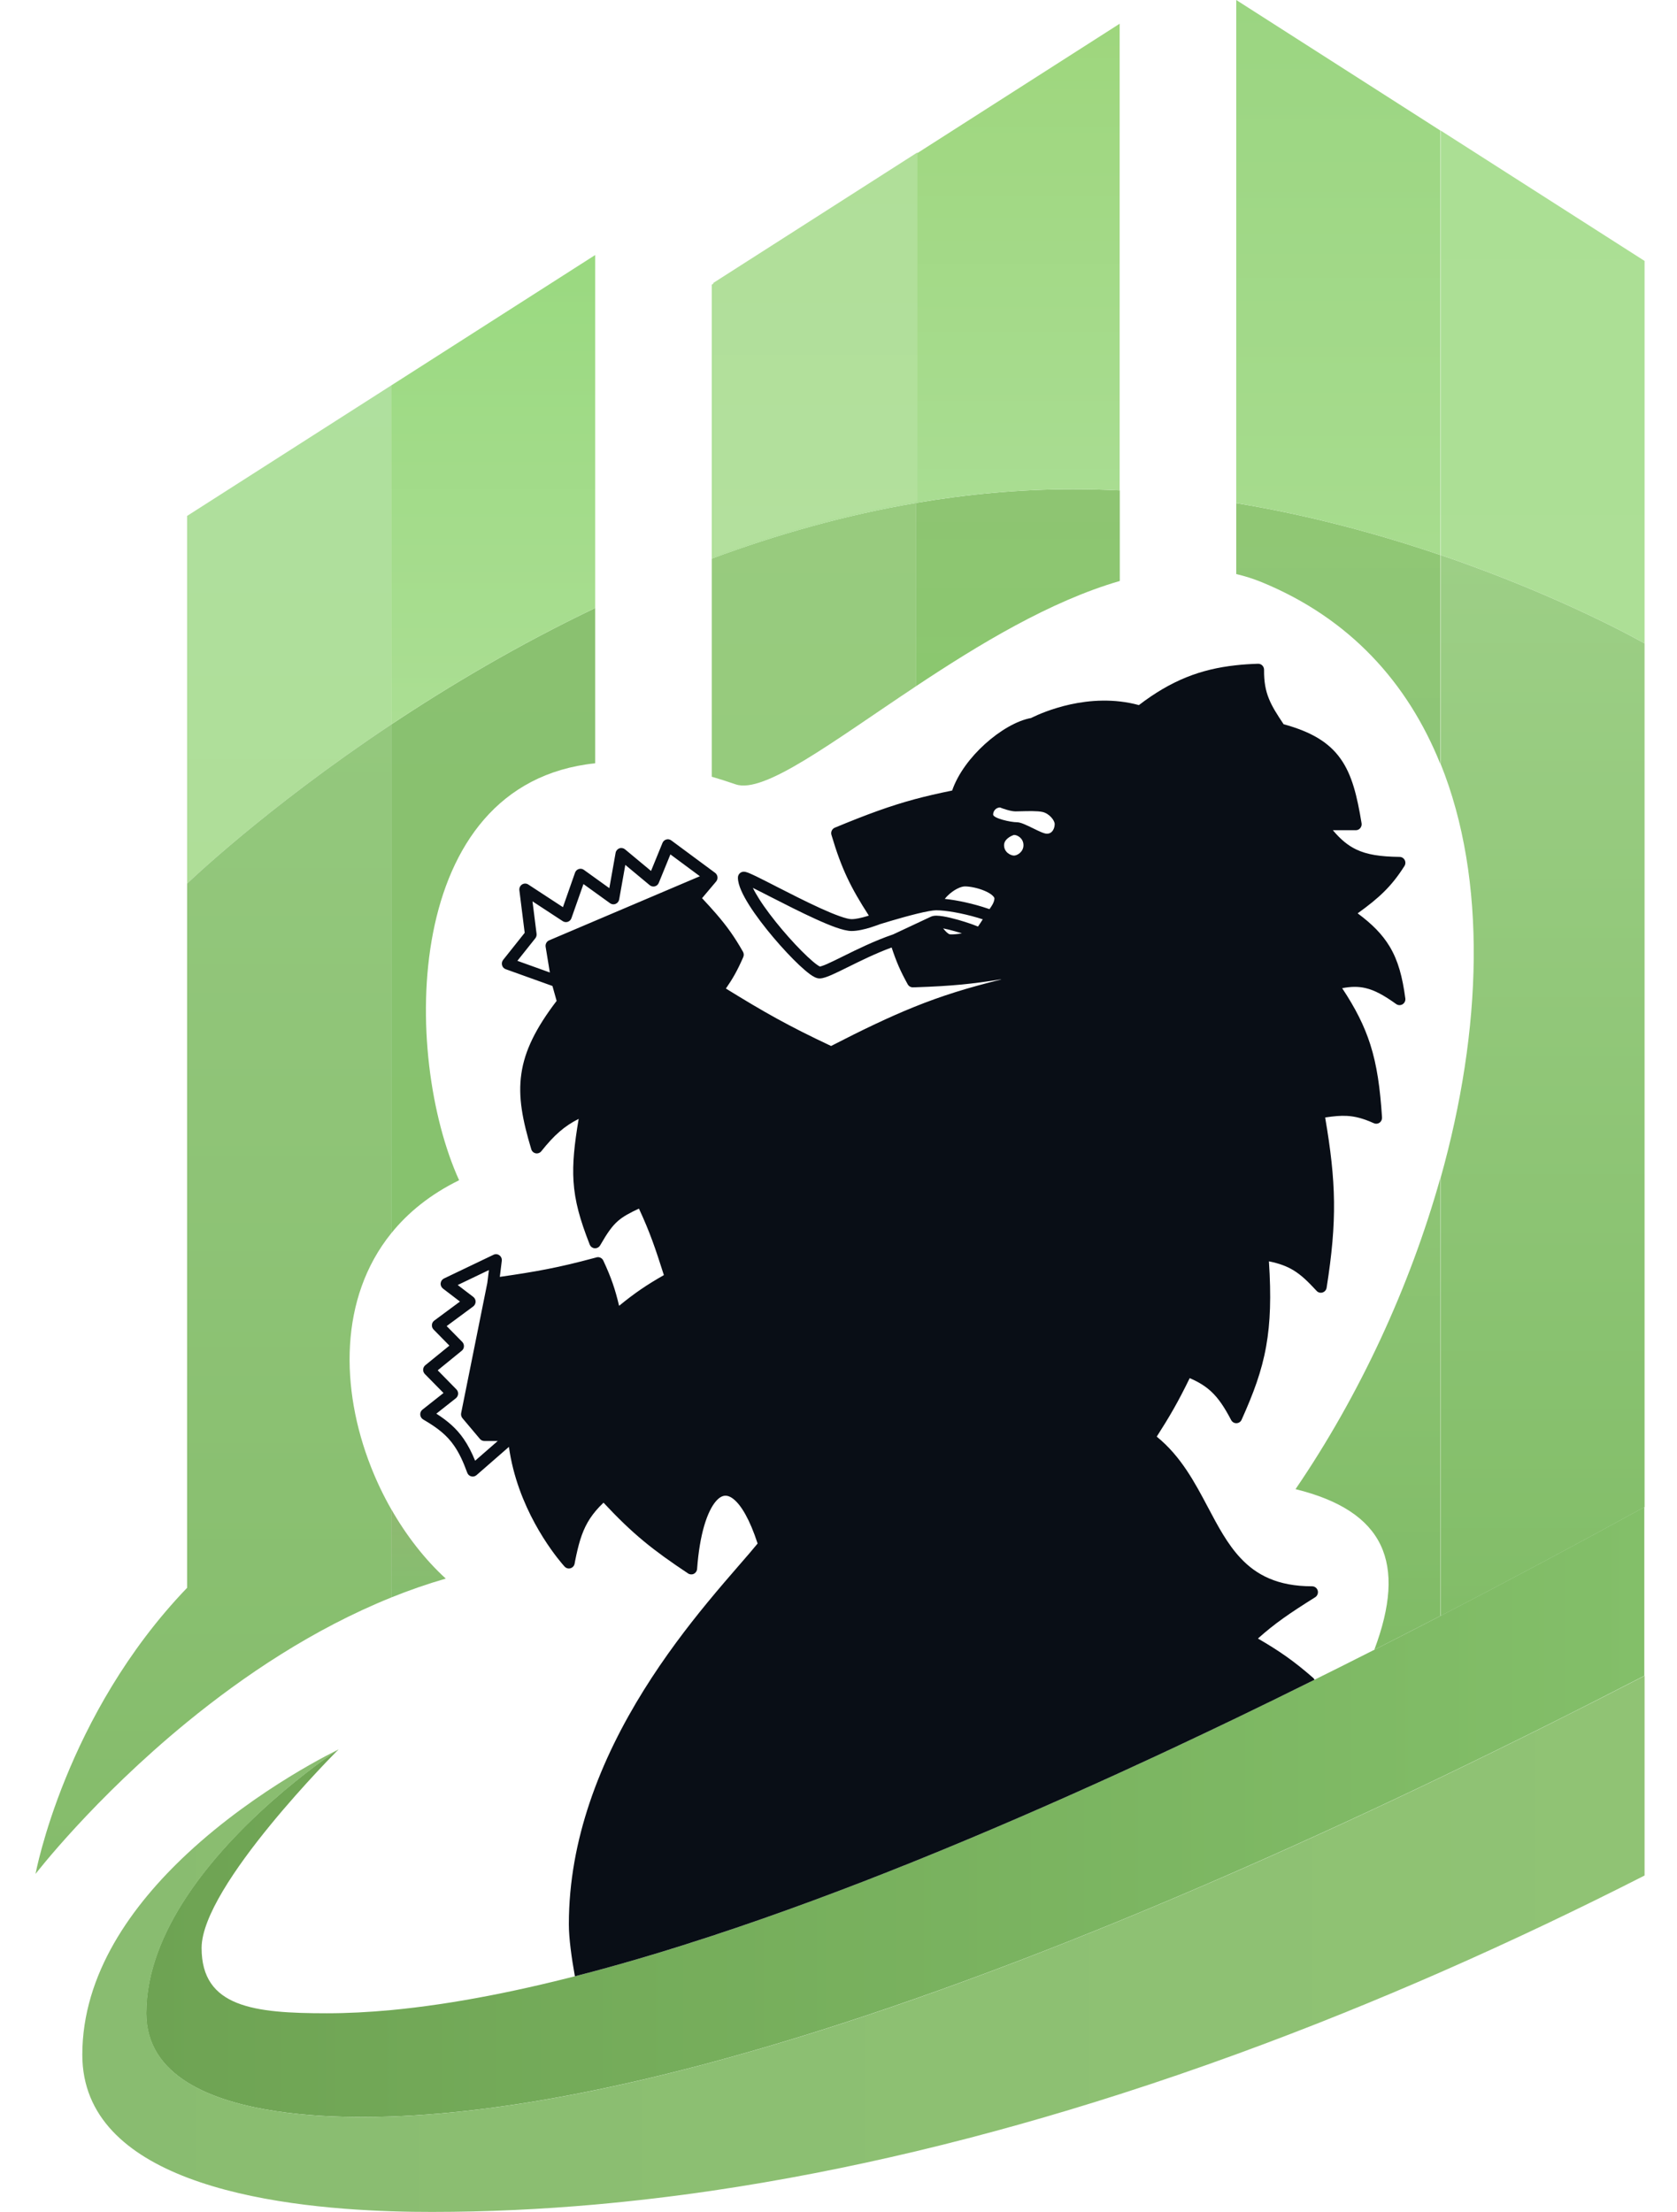 <svg width="47" height="62" viewBox="0 0 47 62" fill="none" xmlns="http://www.w3.org/2000/svg">
<g clip-path="url(#clip0_5641_58812)">
<path d="M38.517 46.243C39.139 45.928 39.756 45.611 40.366 45.296V33.026C39.508 36.081 38.099 39.117 36.309 41.741C38.808 42.359 39.433 43.804 38.517 46.243Z" fill="url(#paint0_linear_5641_58812)"/>
<path d="M40.373 45.295C42.37 44.261 44.291 43.231 46.091 42.243V18.035C46.091 18.035 43.824 16.731 40.373 15.556V21.405C41.685 24.66 41.541 28.862 40.373 33.025V45.295Z" fill="url(#paint1_linear_5641_58812)"/>
<path d="M35.367 16.321C37.834 17.336 39.452 19.141 40.364 21.405V15.556C38.695 14.988 36.748 14.449 34.647 14.103V16.091C34.891 16.148 35.131 16.224 35.367 16.321Z" fill="url(#paint2_linear_5641_58812)"/>
<path d="M46.091 7.314L40.373 3.657V15.556C43.824 16.731 46.091 18.035 46.091 18.035V7.314Z" fill="url(#paint3_linear_5641_58812)"/>
<path d="M40.364 3.657L34.647 0V14.102C36.748 14.449 38.695 14.988 40.364 15.556V3.657Z" fill="url(#paint4_linear_5641_58812)"/>
<path d="M25.666 14.098V19.239C27.426 18.069 29.429 16.851 31.384 16.285V13.746C30.952 13.725 30.516 13.713 30.077 13.713C28.578 13.713 27.103 13.852 25.666 14.098Z" fill="url(#paint5_linear_5641_58812)"/>
<path d="M19.949 15.656V21.772C20.167 21.836 20.389 21.906 20.617 21.985C21.415 22.261 23.326 20.794 25.667 19.239V14.098C23.677 14.438 21.759 14.985 19.949 15.656Z" fill="url(#paint6_linear_5641_58812)"/>
<path d="M31.38 0.665L25.662 4.322V14.098C27.099 13.852 28.574 13.713 30.073 13.713C30.512 13.713 30.948 13.725 31.38 13.747V0.665Z" fill="url(#paint7_linear_5641_58812)"/>
<path d="M25.667 4.322L19.949 7.979V15.656C21.759 14.985 23.677 14.438 25.667 14.098V4.322Z" fill="#AEDF98"/>
<path d="M25.712 4.272L19.994 7.929V15.606C21.804 14.935 23.722 14.388 25.712 14.048V4.272Z" fill="url(#paint8_linear_5641_58812)"/>
<path d="M10.963 34.572C11.434 33.986 12.062 33.477 12.867 33.082C11.279 29.59 11.239 21.962 16.681 21.395V17.043C14.532 18.07 12.6 19.218 10.963 20.308V34.572Z" fill="url(#paint9_linear_5641_58812)"/>
<path d="M16.681 7.148L10.963 10.805V20.308C12.6 19.218 14.532 18.07 16.681 17.043V7.148Z" fill="url(#paint10_linear_5641_58812)"/>
<path d="M10.962 10.805L5.244 14.461V24.767C5.244 24.767 7.411 22.673 10.962 20.308V10.805Z" fill="url(#paint11_linear_5641_58812)"/>
<path d="M10.962 44.779C8.778 45.66 6.828 46.974 5.244 48.27C2.615 50.422 0.996 52.526 0.996 52.526C0.996 52.526 1.819 48.072 5.244 44.506V24.767C5.244 24.767 7.41 22.673 10.962 20.308V34.572C9.504 36.383 9.536 38.927 10.395 41.112C10.556 41.523 10.746 41.921 10.962 42.299V44.779Z" fill="url(#paint12_linear_5641_58812)"/>
<path d="M10.963 42.298V44.778C11.461 44.577 11.972 44.399 12.493 44.248C11.909 43.713 11.388 43.044 10.963 42.298Z" fill="url(#paint13_linear_5641_58812)"/>
<path d="M5.65 54.603C5.65 56.265 7.12 56.432 9.162 56.432C9.735 56.432 10.335 56.401 10.959 56.343C12.699 56.179 14.625 55.798 16.677 55.247C17.736 54.963 18.828 54.634 19.945 54.267C21.795 53.658 23.713 52.945 25.663 52.158C27.552 51.395 29.469 50.563 31.381 49.69C32.474 49.191 33.566 48.677 34.648 48.156C35.954 47.527 37.247 46.887 38.517 46.243C39.14 45.928 39.757 45.611 40.366 45.295C42.363 44.261 44.285 43.231 46.084 42.243V46.972C44.287 47.9 42.366 48.863 40.366 49.823C38.516 50.711 36.598 51.597 34.648 52.451C33.567 52.925 32.476 53.389 31.381 53.838C29.475 54.62 27.558 55.356 25.663 56.02C23.723 56.7 21.806 57.305 19.945 57.806C18.833 58.105 17.741 58.367 16.677 58.586C14.655 59.003 12.732 59.263 10.959 59.326C10.683 59.336 10.411 59.34 10.143 59.34C8.888 59.34 6.614 59.229 5.241 58.364C4.558 57.933 4.098 57.316 4.098 56.432C4.098 55.272 4.573 54.149 5.241 53.143C6.824 50.76 9.489 49.035 9.489 49.035C9.489 49.035 5.65 52.858 5.65 54.603Z" fill="url(#paint14_linear_5641_58812)"/>
<path d="M25.669 60.301C27.615 59.837 29.526 59.296 31.387 58.699C32.495 58.344 33.585 57.969 34.654 57.579C36.639 56.855 38.552 56.079 40.373 55.281C42.402 54.391 44.318 53.474 46.091 52.571V46.973C44.293 47.901 42.372 48.863 40.373 49.823C38.522 50.712 36.604 51.598 34.654 52.452C33.573 52.925 32.482 53.389 31.387 53.838C29.481 54.62 27.565 55.356 25.669 56.021C23.729 56.701 21.812 57.305 19.951 57.806C18.839 58.105 17.747 58.368 16.683 58.587C14.661 59.003 12.738 59.264 10.965 59.326C10.689 59.336 10.417 59.341 10.149 59.341C8.894 59.341 6.62 59.23 5.247 58.364C4.564 57.934 4.104 57.316 4.104 56.432C4.104 55.272 4.579 54.149 5.247 53.143C6.83 50.761 9.495 49.035 9.495 49.035C9.495 49.035 7.233 50.107 5.247 51.958C3.693 53.407 2.307 55.333 2.307 57.596C2.307 59.344 3.579 60.401 5.247 61.038C7.06 61.731 9.34 61.929 10.965 61.982C11.401 61.997 11.789 62 12.109 62C13.637 62 15.164 61.928 16.683 61.793C17.777 61.695 18.867 61.566 19.951 61.407C21.881 61.123 23.791 60.748 25.669 60.301Z" fill="url(#paint15_linear_5641_58812)"/>
<path fill-rule="evenodd" clip-rule="evenodd" d="M16.678 55.247C17.737 54.963 18.829 54.633 19.946 54.266C21.796 53.658 23.715 52.945 25.664 52.158C27.553 51.395 29.47 50.563 31.382 49.69C32.475 49.19 33.567 48.677 34.65 48.156C35.335 47.826 36.018 47.492 36.695 47.156L36.842 47.083C36.832 47.063 36.819 47.045 36.802 47.03C36.259 46.555 35.851 46.274 35.255 45.928C35.727 45.506 36.127 45.23 36.859 44.771C36.921 44.732 36.95 44.656 36.931 44.584C36.911 44.513 36.846 44.464 36.773 44.464C35.8 44.464 35.207 44.142 34.768 43.673C34.402 43.283 34.138 42.787 33.856 42.253L33.849 42.24C33.486 41.555 33.095 40.816 32.419 40.269C32.779 39.706 33.012 39.309 33.343 38.629C33.602 38.741 33.791 38.859 33.955 39.014C34.148 39.196 34.313 39.438 34.505 39.805C34.535 39.861 34.593 39.895 34.655 39.892C34.717 39.89 34.773 39.853 34.798 39.795C35.129 39.056 35.361 38.442 35.486 37.734C35.604 37.075 35.628 36.341 35.563 35.355C35.858 35.415 36.069 35.496 36.249 35.605C36.47 35.739 36.656 35.92 36.9 36.184C36.942 36.23 37.007 36.247 37.066 36.228C37.126 36.21 37.17 36.158 37.18 36.096C37.478 34.211 37.448 33.13 37.139 31.323C37.379 31.287 37.569 31.268 37.755 31.279C37.978 31.292 38.203 31.348 38.504 31.484C38.556 31.508 38.617 31.502 38.664 31.468C38.711 31.435 38.737 31.379 38.733 31.321C38.679 30.498 38.592 29.866 38.404 29.276C38.235 28.747 37.987 28.259 37.616 27.699C37.87 27.65 38.074 27.65 38.27 27.696C38.525 27.755 38.784 27.896 39.13 28.144C39.183 28.182 39.253 28.184 39.309 28.15C39.364 28.116 39.395 28.051 39.386 27.986C39.306 27.386 39.186 26.93 38.948 26.533C38.741 26.188 38.453 25.899 38.05 25.601C38.656 25.165 39.002 24.842 39.361 24.275C39.394 24.224 39.396 24.159 39.368 24.106C39.34 24.053 39.285 24.019 39.226 24.019C38.681 24.012 38.312 23.956 38.007 23.809C37.776 23.698 37.572 23.53 37.355 23.271H37.999C38.047 23.271 38.092 23.249 38.123 23.212C38.154 23.174 38.168 23.125 38.16 23.077C38.035 22.317 37.895 21.719 37.567 21.262C37.242 20.807 36.749 20.512 35.975 20.3C35.788 20.021 35.653 19.809 35.564 19.588C35.471 19.36 35.423 19.116 35.427 18.773C35.427 18.728 35.409 18.685 35.378 18.653C35.346 18.621 35.303 18.604 35.258 18.605C35.042 18.612 34.834 18.625 34.632 18.648C33.646 18.756 32.823 19.071 31.919 19.764C31.744 19.716 31.571 19.684 31.401 19.664C30.716 19.584 30.085 19.703 29.628 19.841C29.398 19.91 29.211 19.983 29.081 20.04C29.015 20.069 28.964 20.093 28.929 20.11C28.916 20.117 28.906 20.122 28.898 20.126C28.498 20.197 28.016 20.483 27.604 20.856C27.207 21.215 26.851 21.678 26.685 22.159C26.296 22.238 25.956 22.316 25.622 22.406C24.957 22.587 24.324 22.815 23.397 23.2C23.319 23.232 23.278 23.32 23.302 23.401C23.584 24.356 23.846 24.882 24.35 25.664C24.333 25.669 24.315 25.675 24.297 25.681C24.151 25.725 23.987 25.764 23.867 25.764C23.807 25.764 23.695 25.739 23.533 25.681C23.377 25.626 23.191 25.548 22.989 25.456C22.585 25.272 22.129 25.039 21.745 24.843L21.744 24.842L21.744 24.842C21.53 24.733 21.338 24.634 21.191 24.563C21.117 24.528 21.053 24.498 21.002 24.477C20.976 24.466 20.952 24.456 20.929 24.45C20.912 24.444 20.879 24.434 20.845 24.434C20.754 24.434 20.681 24.509 20.681 24.6C20.681 24.715 20.721 24.841 20.775 24.964C20.83 25.091 20.908 25.23 20.998 25.373C21.18 25.661 21.424 25.98 21.674 26.276C21.925 26.573 22.186 26.851 22.404 27.056C22.513 27.158 22.614 27.244 22.699 27.307C22.742 27.338 22.784 27.365 22.824 27.385C22.858 27.403 22.911 27.426 22.968 27.426C23.023 27.426 23.08 27.412 23.131 27.395C23.184 27.378 23.244 27.354 23.308 27.326C23.434 27.271 23.589 27.195 23.759 27.11L23.762 27.109C24.112 26.935 24.539 26.724 24.989 26.558C25.124 26.964 25.231 27.213 25.44 27.591C25.47 27.645 25.527 27.677 25.587 27.675L25.669 27.673C26.688 27.639 27.243 27.58 28.056 27.451L28.056 27.456C27.141 27.681 26.404 27.907 25.604 28.231C24.926 28.506 24.204 28.849 23.292 29.319C22.099 28.758 21.425 28.376 20.344 27.709C20.53 27.439 20.656 27.228 20.83 26.829C20.852 26.78 20.849 26.724 20.823 26.678C20.589 26.265 20.377 25.966 20.069 25.61C19.953 25.476 19.824 25.334 19.676 25.176L20.07 24.709C20.1 24.673 20.114 24.627 20.108 24.581C20.103 24.535 20.079 24.493 20.042 24.466L18.814 23.557C18.773 23.527 18.722 23.517 18.674 23.531C18.625 23.545 18.586 23.58 18.567 23.627L18.246 24.413L17.517 23.807C17.472 23.77 17.412 23.759 17.357 23.779C17.303 23.8 17.263 23.848 17.253 23.906L17.077 24.895L16.364 24.382C16.323 24.352 16.27 24.343 16.221 24.359C16.172 24.374 16.133 24.412 16.116 24.461L15.777 25.428L14.806 24.793C14.753 24.758 14.685 24.758 14.631 24.792C14.577 24.827 14.548 24.89 14.556 24.954L14.705 26.147L14.101 26.906C14.068 26.948 14.056 27.004 14.071 27.056C14.085 27.108 14.123 27.149 14.174 27.167L15.483 27.637L15.6 28.055C15.013 28.825 14.705 29.452 14.612 30.095C14.515 30.754 14.648 31.407 14.889 32.212C14.906 32.271 14.954 32.315 15.014 32.327C15.073 32.338 15.134 32.316 15.172 32.268C15.531 31.816 15.821 31.563 16.218 31.362C16.097 32.079 16.042 32.609 16.073 33.106C16.109 33.676 16.256 34.191 16.527 34.884C16.55 34.943 16.604 34.984 16.666 34.989C16.728 34.993 16.788 34.962 16.82 34.907C17.024 34.552 17.158 34.364 17.321 34.222C17.462 34.1 17.631 34.006 17.907 33.877C18.222 34.556 18.37 35.002 18.606 35.741C18.129 36.014 17.799 36.235 17.351 36.602C17.242 36.145 17.137 35.824 16.908 35.333C16.874 35.261 16.794 35.223 16.718 35.244L16.683 35.254H16.683L16.637 35.266C15.645 35.533 15.022 35.645 14.008 35.791L14.063 35.342C14.071 35.282 14.045 35.222 13.997 35.187C13.949 35.151 13.886 35.145 13.832 35.171L12.443 35.836C12.391 35.861 12.356 35.911 12.35 35.969C12.344 36.028 12.369 36.084 12.415 36.119L12.891 36.483L12.171 37.016C12.133 37.044 12.108 37.088 12.105 37.137C12.101 37.185 12.118 37.233 12.152 37.267L12.595 37.718L11.92 38.267C11.884 38.296 11.862 38.34 11.859 38.387C11.857 38.435 11.874 38.481 11.907 38.514L12.43 39.046L11.84 39.512C11.797 39.546 11.774 39.6 11.778 39.655C11.782 39.71 11.812 39.76 11.859 39.787C12.27 40.027 12.526 40.23 12.729 40.526C12.862 40.718 12.977 40.956 13.095 41.28C13.113 41.331 13.155 41.37 13.207 41.383C13.258 41.397 13.313 41.384 13.354 41.349L14.263 40.556C14.497 42.245 15.475 43.501 15.749 43.826C15.772 43.854 15.791 43.875 15.804 43.89C15.81 43.897 15.815 43.902 15.819 43.906L15.823 43.911L15.824 43.913L15.825 43.913C15.867 43.958 15.93 43.976 15.989 43.958C16.048 43.941 16.092 43.892 16.104 43.831C16.109 43.803 16.114 43.776 16.119 43.749C16.164 43.524 16.209 43.332 16.262 43.16C16.376 42.796 16.527 42.524 16.796 42.238C16.833 42.199 16.872 42.16 16.914 42.12C17.745 43.01 18.298 43.447 19.285 44.104C19.333 44.136 19.395 44.14 19.447 44.114C19.498 44.088 19.533 44.036 19.537 43.977C19.572 43.496 19.642 43.089 19.736 42.767C19.832 42.442 19.948 42.213 20.068 42.076C20.157 41.974 20.239 41.933 20.308 41.926C20.376 41.919 20.462 41.94 20.566 42.026C20.775 42.197 21.012 42.587 21.233 43.265C21.103 43.426 20.93 43.625 20.725 43.861L20.725 43.862L20.724 43.862L20.724 43.862L20.724 43.862C20.464 44.162 20.155 44.518 19.821 44.925C18.701 46.288 17.298 48.227 16.524 50.533C16.167 51.595 15.943 52.737 15.943 53.938C15.943 54.335 16.02 54.881 16.11 55.384C16.111 55.388 16.112 55.392 16.113 55.396L16.271 55.354C16.406 55.319 16.542 55.283 16.678 55.247ZM13.702 35.6L13.658 35.959L12.924 39.61C12.914 39.66 12.928 39.712 12.96 39.751L13.45 40.333C13.481 40.37 13.527 40.391 13.574 40.391H13.95L13.316 40.944C13.219 40.706 13.116 40.508 12.997 40.335C12.795 40.042 12.552 39.832 12.229 39.625L12.776 39.193C12.813 39.163 12.836 39.119 12.839 39.072C12.842 39.024 12.825 38.978 12.791 38.944L12.267 38.41L12.941 37.861C12.978 37.832 13 37.788 13.002 37.741C13.005 37.694 12.988 37.648 12.955 37.614L12.518 37.17L13.262 36.62C13.304 36.588 13.329 36.539 13.329 36.486C13.33 36.434 13.306 36.384 13.264 36.352L12.828 36.019L13.702 35.6ZM15.292 26.539L15.41 27.259L14.5 26.932L15.003 26.3C15.031 26.265 15.043 26.22 15.038 26.175L14.924 25.265L15.773 25.821C15.815 25.848 15.867 25.854 15.914 25.838C15.961 25.822 15.999 25.784 16.015 25.737L16.352 24.78L17.098 25.318C17.143 25.351 17.203 25.358 17.254 25.336C17.306 25.314 17.343 25.268 17.353 25.212L17.525 24.243L18.209 24.812C18.249 24.845 18.302 24.857 18.352 24.845C18.402 24.832 18.443 24.796 18.463 24.747L18.789 23.949L19.615 24.561L15.39 26.358C15.32 26.388 15.28 26.463 15.292 26.539ZM27.817 25.352C27.852 25.287 27.87 25.231 27.87 25.182C27.87 25.173 27.865 25.146 27.815 25.101C27.767 25.056 27.692 25.011 27.598 24.971C27.409 24.89 27.183 24.846 27.044 24.846C26.937 24.846 26.772 24.922 26.622 25.048C26.565 25.096 26.516 25.147 26.478 25.196C26.824 25.231 27.286 25.331 27.689 25.469C27.703 25.473 27.717 25.478 27.731 25.483C27.76 25.443 27.789 25.402 27.813 25.359L27.817 25.352ZM26.759 26.188C26.671 26.195 26.623 26.191 26.609 26.186C26.598 26.183 26.571 26.168 26.531 26.132C26.499 26.102 26.465 26.064 26.433 26.023C26.532 26.042 26.647 26.07 26.765 26.104C26.817 26.118 26.87 26.134 26.921 26.15C26.933 26.154 26.945 26.158 26.958 26.162C26.937 26.165 26.916 26.169 26.896 26.172C26.848 26.179 26.801 26.185 26.759 26.188ZM26.085 25.697C26.142 25.669 26.208 25.666 26.255 25.667C26.309 25.668 26.369 25.675 26.432 25.685C26.558 25.706 26.707 25.742 26.853 25.783C26.976 25.818 27.099 25.858 27.208 25.895L27.226 25.902L27.244 25.908C27.252 25.911 27.259 25.913 27.266 25.916C27.317 25.934 27.366 25.953 27.41 25.971C27.456 25.905 27.502 25.834 27.542 25.77L27.543 25.769C27.496 25.754 27.448 25.739 27.4 25.724C26.966 25.595 26.5 25.515 26.236 25.515C26.141 25.515 25.944 25.552 25.702 25.611C25.462 25.67 25.2 25.744 24.996 25.804C24.894 25.834 24.808 25.86 24.747 25.879C24.716 25.888 24.692 25.895 24.675 25.901L24.657 25.906L24.656 25.907L24.651 25.908L24.641 25.913C24.627 25.918 24.608 25.925 24.584 25.934C24.535 25.952 24.468 25.975 24.391 25.999C24.241 26.045 24.038 26.096 23.867 26.096C23.747 26.096 23.59 26.053 23.426 25.996C23.257 25.936 23.061 25.853 22.855 25.759C22.444 25.572 21.982 25.336 21.6 25.141L21.598 25.14C21.407 25.042 21.236 24.954 21.1 24.888C21.144 24.979 21.203 25.082 21.273 25.193C21.444 25.464 21.678 25.77 21.922 26.059C22.167 26.349 22.419 26.617 22.626 26.811C22.73 26.909 22.819 26.985 22.889 27.036C22.925 27.062 22.951 27.079 22.971 27.088C22.974 27.09 22.976 27.091 22.979 27.092L22.982 27.092L22.984 27.091L22.986 27.091C22.998 27.089 23.013 27.085 23.032 27.078C23.071 27.066 23.12 27.047 23.179 27.021C23.297 26.969 23.445 26.896 23.619 26.81L23.623 26.808C24.007 26.618 24.507 26.37 25.032 26.191L26.085 25.697ZM28.419 23.403C28.326 23.431 28.14 23.527 28.14 23.691C28.14 23.894 28.331 23.982 28.419 23.982C28.508 23.982 28.684 23.88 28.684 23.691C28.684 23.501 28.519 23.403 28.419 23.403ZM27.834 22.832C27.834 22.73 27.914 22.636 28.025 22.633C28.116 22.67 28.331 22.743 28.46 22.743C28.498 22.743 28.55 22.742 28.61 22.74C28.804 22.735 29.079 22.727 29.22 22.76C29.406 22.803 29.559 22.994 29.559 23.099C29.559 23.204 29.504 23.369 29.34 23.369C29.26 23.369 29.109 23.294 28.952 23.217C28.782 23.134 28.607 23.048 28.508 23.048C28.317 23.048 27.834 22.935 27.834 22.832Z" fill="#090E16"/>
</g>
<defs>
<linearGradient id="paint0_linear_5641_58812" x1="38.337" y1="33.026" x2="38.337" y2="46.243" gradientUnits="userSpaceOnUse">
<stop stop-color="#8EC575"/>
<stop offset="1" stop-color="#80BB66"/>
</linearGradient>
<linearGradient id="paint1_linear_5641_58812" x1="43.232" y1="15.556" x2="43.232" y2="45.295" gradientUnits="userSpaceOnUse">
<stop stop-color="#9DCF86"/>
<stop offset="1" stop-color="#82BD68"/>
</linearGradient>
<linearGradient id="paint2_linear_5641_58812" x1="37.505" y1="14.103" x2="37.505" y2="21.405" gradientUnits="userSpaceOnUse">
<stop stop-color="#90C774"/>
<stop offset="1" stop-color="#8EC577"/>
</linearGradient>
<linearGradient id="paint3_linear_5641_58812" x1="43.232" y1="3.657" x2="43.232" y2="18.035" gradientUnits="userSpaceOnUse">
<stop stop-color="#ABDF94"/>
<stop offset="1" stop-color="#ADDF96"/>
</linearGradient>
<linearGradient id="paint4_linear_5641_58812" x1="37.505" y1="0" x2="37.505" y2="15.556" gradientUnits="userSpaceOnUse">
<stop stop-color="#9BD581"/>
<stop offset="1" stop-color="#A7DC8E"/>
</linearGradient>
<linearGradient id="paint5_linear_5641_58812" x1="28.525" y1="13.713" x2="28.525" y2="19.239" gradientUnits="userSpaceOnUse">
<stop stop-color="#8EC572"/>
<stop offset="1" stop-color="#8BC76F"/>
</linearGradient>
<linearGradient id="paint6_linear_5641_58812" x1="22.808" y1="14.098" x2="22.808" y2="22.019" gradientUnits="userSpaceOnUse">
<stop stop-color="#98CB7E"/>
<stop offset="1" stop-color="#96CB7D"/>
</linearGradient>
<linearGradient id="paint7_linear_5641_58812" x1="28.521" y1="0.665" x2="28.521" y2="14.098" gradientUnits="userSpaceOnUse">
<stop stop-color="#9ED67D"/>
<stop offset="1" stop-color="#A9DD92"/>
</linearGradient>
<linearGradient id="paint8_linear_5641_58812" x1="22.853" y1="4.272" x2="22.853" y2="15.606" gradientUnits="userSpaceOnUse">
<stop stop-color="#B0DF99"/>
<stop offset="1" stop-color="#B3E09D"/>
</linearGradient>
<linearGradient id="paint9_linear_5641_58812" x1="13.822" y1="17.043" x2="13.822" y2="34.572" gradientUnits="userSpaceOnUse">
<stop stop-color="#8AC170"/>
<stop offset="1" stop-color="#87C26E"/>
</linearGradient>
<linearGradient id="paint10_linear_5641_58812" x1="13.822" y1="7.148" x2="13.822" y2="20.308" gradientUnits="userSpaceOnUse">
<stop stop-color="#9AD980"/>
<stop offset="1" stop-color="#ABDE93"/>
</linearGradient>
<linearGradient id="paint11_linear_5641_58812" x1="8.103" y1="10.805" x2="8.103" y2="24.767" gradientUnits="userSpaceOnUse">
<stop stop-color="#AFE09E"/>
<stop offset="1" stop-color="#AFDE98"/>
</linearGradient>
<linearGradient id="paint12_linear_5641_58812" x1="5.979" y1="20.308" x2="5.979" y2="52.526" gradientUnits="userSpaceOnUse">
<stop stop-color="#94C87D"/>
<stop offset="1" stop-color="#85BC6B"/>
</linearGradient>
<linearGradient id="paint13_linear_5641_58812" x1="11.728" y1="42.298" x2="11.728" y2="44.778" gradientUnits="userSpaceOnUse">
<stop stop-color="#8FB971"/>
<stop offset="1" stop-color="#85BE6F"/>
</linearGradient>
<linearGradient id="paint14_linear_5641_58812" x1="4.147" y1="56.465" x2="46.134" y2="56.465" gradientUnits="userSpaceOnUse">
<stop stop-color="#6EA353"/>
<stop offset="1" stop-color="#83BF69"/>
</linearGradient>
<linearGradient id="paint15_linear_5641_58812" x1="2.356" y1="58.875" x2="46.14" y2="58.875" gradientUnits="userSpaceOnUse">
<stop stop-color="#89BC70"/>
<stop offset="1" stop-color="#90C374"/>
</linearGradient>
<clipPath id="clip0_5641_58812">
<rect width="47" height="62" fill="white"/>
</clipPath>
</defs>
</svg>
